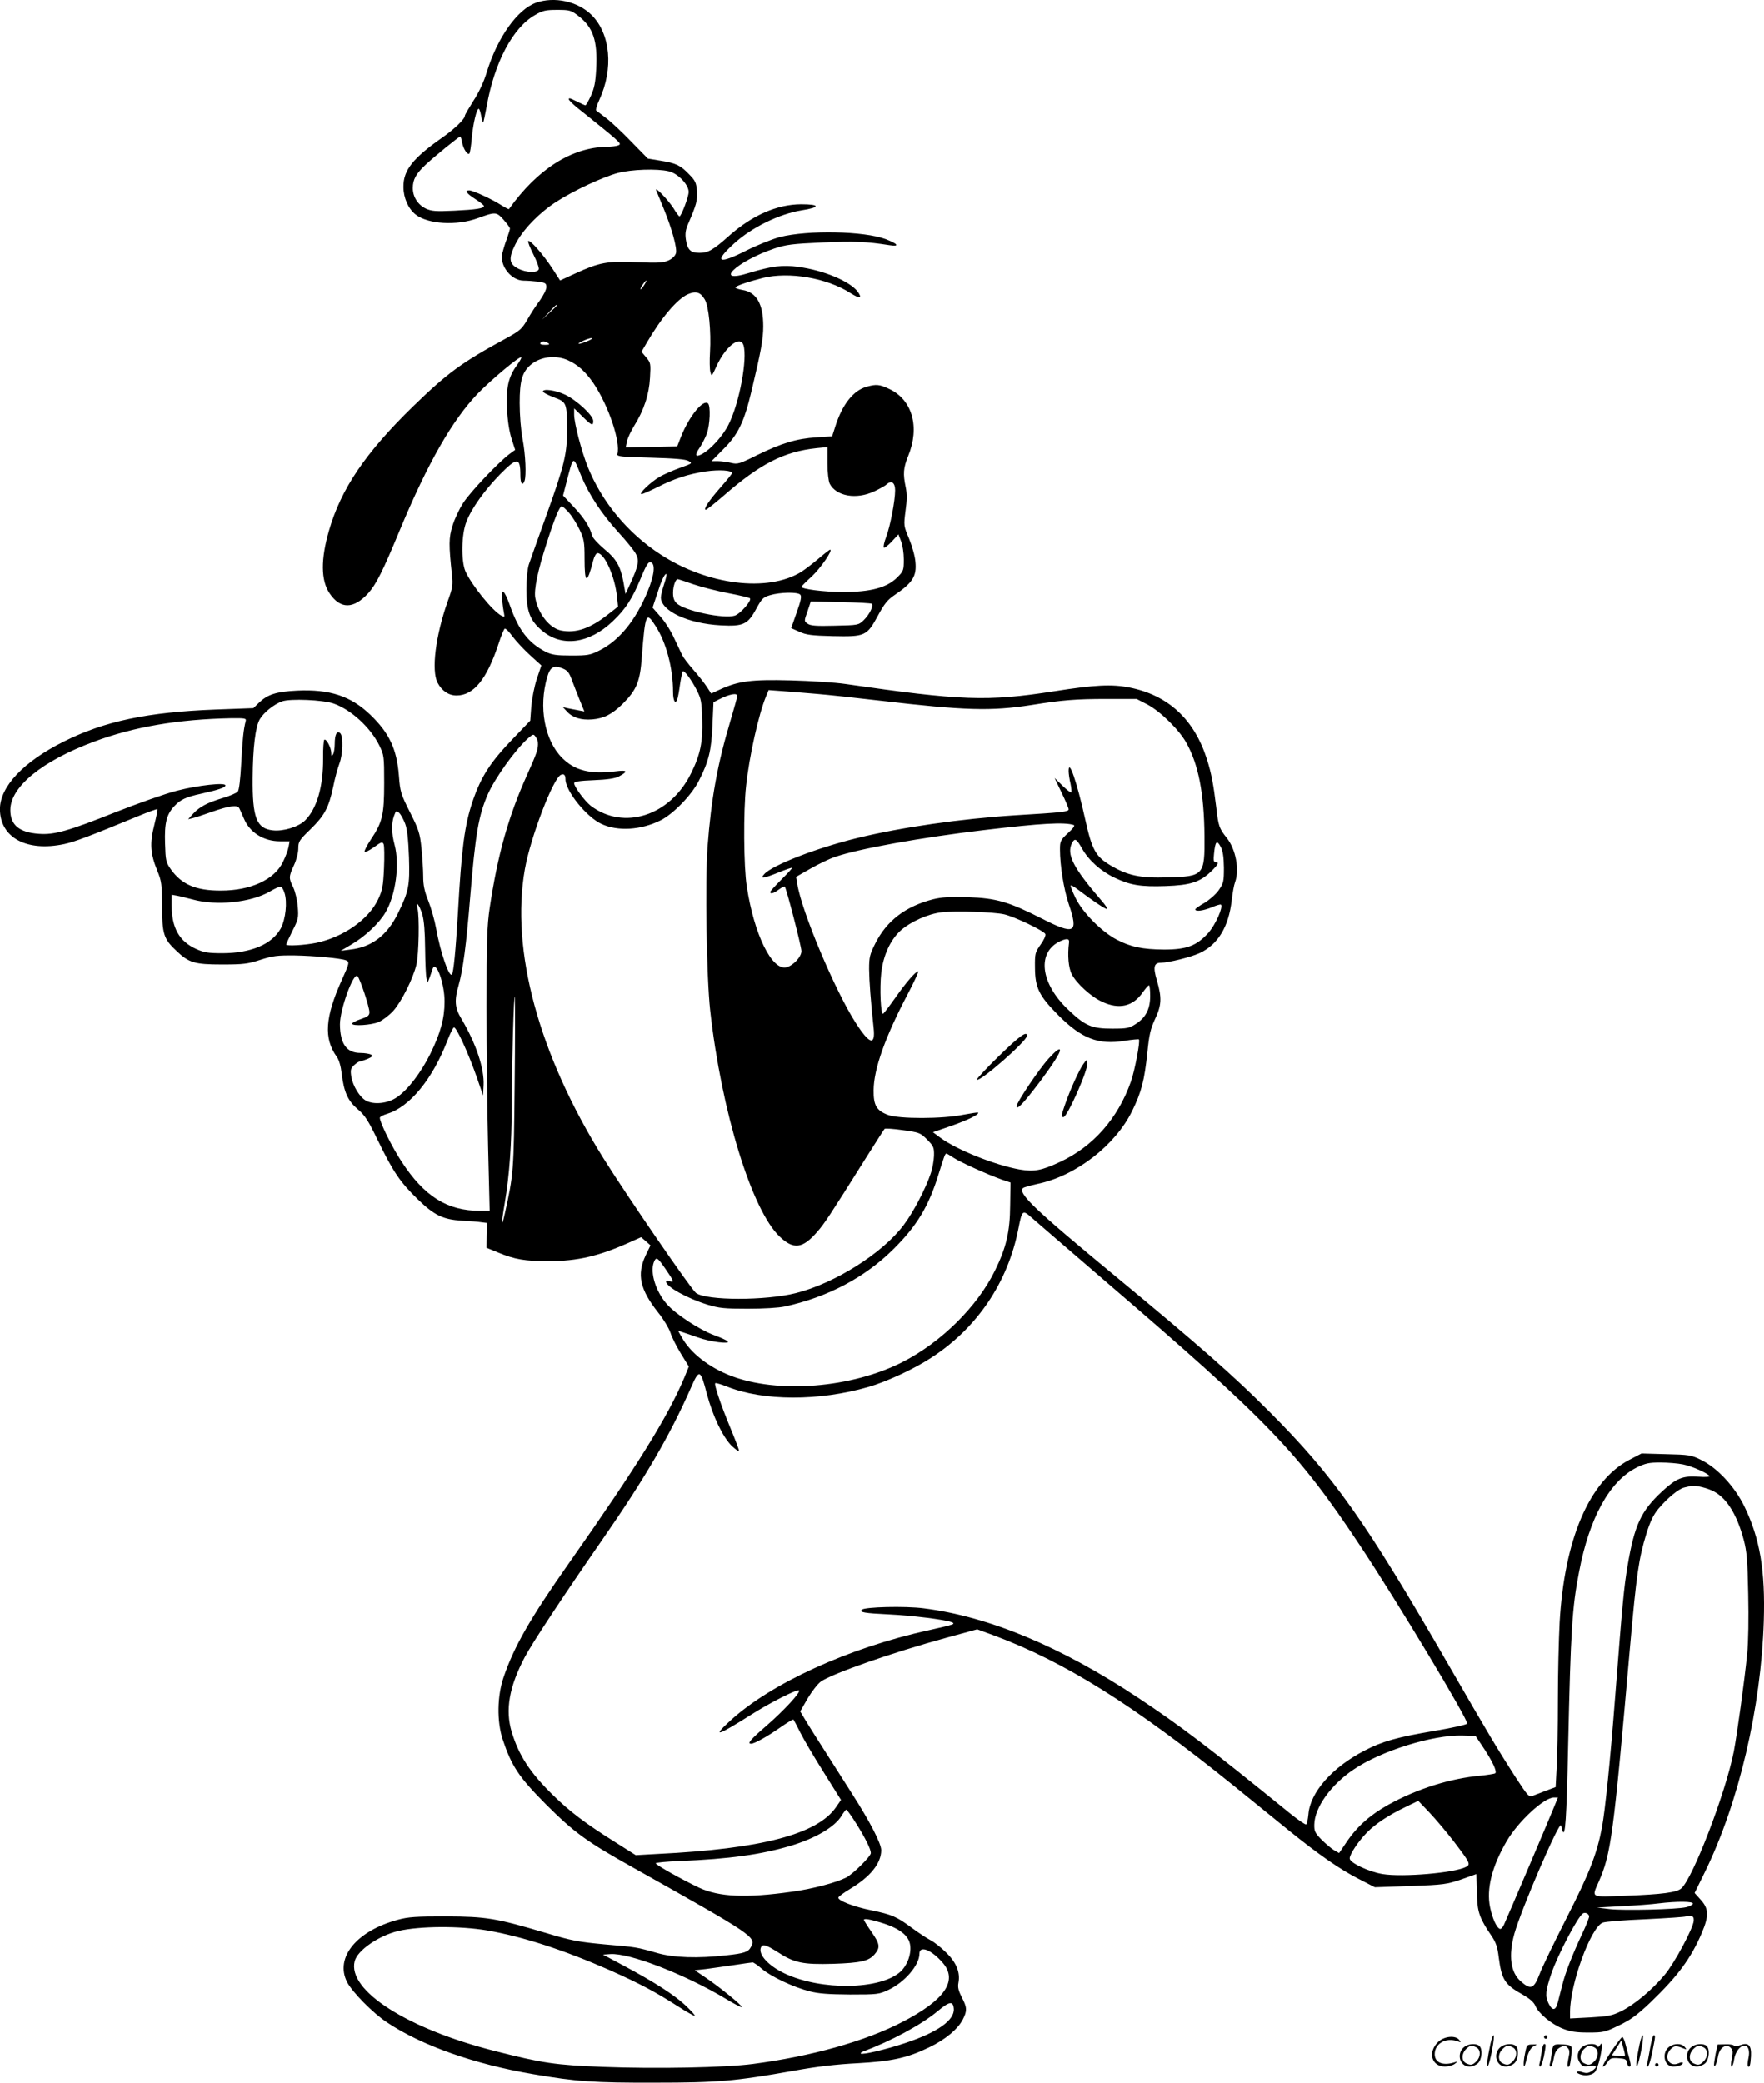 <?xml version="1.0" encoding="UTF-8"?>
<svg xmlns="http://www.w3.org/2000/svg" version="1.0" viewBox="0 0 1016.807 1200.076" preserveAspectRatio="xMidYMid meet">
  <g transform="translate(-0.032,1200.726) scale(0.1,-0.1)" fill="#000000" stroke="none">
    <path d="M3090 11991 c-107 -38 -223 -201 -284 -401 -16 -53 -44 -114 -76 -163 -27 -43 -50 -82 -50 -87 0 -19 -58 -75 -129 -125 -171 -120 -226 -189 -225 -285 0 -63 28 -126 70 -159 71 -56 237 -66 359 -21 102 37 107 37 148 -9 20 -23 37 -45 37 -51 0 -5 -9 -33 -19 -62 -11 -29 -22 -67 -26 -84 -14 -70 54 -154 124 -154 21 0 59 -3 85 -6 41 -6 46 -10 46 -32 0 -13 -17 -47 -37 -75 -21 -28 -54 -78 -73 -112 -32 -55 -43 -64 -125 -109 -255 -139 -334 -197 -534 -391 -274 -267 -415 -475 -484 -715 -48 -165 -47 -287 3 -361 62 -93 139 -92 223 0 46 51 85 129 181 361 161 387 302 634 450 789 79 81 242 218 251 209 3 -2 -8 -22 -24 -44 -50 -68 -64 -130 -58 -252 3 -67 13 -131 26 -172 l21 -65 -33 -24 c-65 -49 -225 -218 -266 -281 -23 -35 -51 -95 -62 -132 -22 -70 -22 -109 -3 -286 6 -55 3 -74 -25 -150 -70 -199 -95 -398 -58 -469 25 -47 64 -73 109 -73 99 0 175 94 242 297 15 46 31 85 36 88 4 3 25 -17 45 -45 20 -27 66 -76 101 -108 l65 -59 -26 -77 c-14 -42 -28 -113 -32 -159 l-6 -82 -96 -100 c-135 -140 -187 -221 -237 -367 -45 -135 -63 -265 -84 -643 -13 -217 -25 -343 -35 -353 -16 -16 -66 128 -90 263 -9 50 -30 123 -46 163 -22 55 -29 90 -29 140 0 37 -5 110 -10 162 -9 86 -15 106 -66 207 -53 105 -57 118 -64 210 -12 155 -56 247 -164 351 -113 109 -235 149 -424 140 -120 -6 -169 -22 -219 -70 l-32 -31 -218 -8 c-393 -15 -640 -67 -876 -185 -232 -116 -367 -260 -367 -389 1 -164 154 -247 371 -201 61 13 145 45 424 160 60 25 111 43 113 41 2 -2 -6 -43 -18 -91 -27 -105 -23 -165 17 -263 25 -61 27 -78 28 -206 0 -158 9 -188 82 -256 72 -69 105 -79 262 -79 124 0 149 3 223 27 72 23 98 26 198 25 111 -2 264 -16 295 -28 21 -9 20 -16 -24 -113 -97 -215 -105 -337 -30 -442 14 -19 24 -55 29 -97 13 -107 35 -157 91 -205 42 -35 61 -64 119 -184 86 -177 127 -238 228 -336 97 -94 146 -117 256 -124 44 -2 95 -6 112 -9 l32 -4 -2 -72 -1 -71 66 -27 c96 -40 155 -50 290 -50 170 0 294 29 479 113 l56 25 27 -23 27 -24 -28 -58 c-52 -111 -33 -196 73 -330 30 -37 61 -89 70 -115 8 -27 36 -81 61 -122 l45 -73 -26 -64 c-96 -227 -272 -510 -665 -1069 -223 -317 -316 -480 -376 -655 -38 -110 -40 -256 -6 -360 52 -156 94 -218 251 -376 164 -163 233 -213 503 -364 695 -390 708 -399 677 -456 -15 -29 -38 -37 -141 -48 -167 -19 -304 -14 -399 13 -123 35 -121 34 -305 50 -150 14 -188 21 -338 66 -287 85 -341 94 -576 95 -170 0 -217 -3 -275 -19 -239 -64 -365 -218 -294 -359 30 -58 150 -180 231 -233 199 -133 505 -241 842 -298 249 -43 354 -50 701 -49 366 0 462 9 797 68 137 25 250 38 370 44 198 11 287 30 413 91 93 44 167 106 195 161 26 50 25 70 -6 128 -19 38 -24 58 -19 84 11 58 -11 115 -69 172 -29 29 -70 62 -92 73 -21 11 -70 43 -109 72 -86 64 -115 76 -231 100 -101 20 -197 57 -191 74 2 6 33 29 70 51 116 70 176 146 177 221 0 39 -65 165 -167 324 -219 343 -260 408 -279 441 l-21 35 43 75 c24 40 58 84 76 97 68 47 408 166 722 252 l179 49 96 -35 c410 -153 803 -399 1380 -864 112 -91 257 -208 323 -262 170 -137 289 -220 398 -276 l95 -49 205 7 c192 7 210 10 293 38 l87 31 1 -27 c1 -15 2 -63 3 -107 3 -86 17 -125 82 -220 27 -40 36 -66 43 -126 17 -129 35 -157 137 -214 42 -24 65 -44 74 -65 18 -44 93 -106 159 -132 44 -17 76 -22 147 -22 85 0 96 2 176 41 67 32 104 59 181 132 158 152 234 254 297 402 41 97 40 138 -6 189 l-36 40 60 122 c195 399 323 945 339 1444 9 292 -22 475 -112 661 -56 115 -157 223 -250 268 -56 28 -69 30 -201 33 l-142 4 -71 -37 c-230 -121 -374 -458 -401 -937 -5 -95 -10 -297 -10 -448 0 -151 -3 -326 -7 -387 l-6 -113 -51 -19 c-28 -11 -63 -24 -78 -30 -26 -10 -28 -7 -106 112 -94 146 -156 249 -377 632 -485 840 -668 1098 -1040 1470 -206 207 -406 382 -885 778 -470 388 -563 478 -533 508 4 4 42 15 83 24 220 45 448 221 546 420 54 110 71 177 88 338 10 101 18 136 44 192 38 80 40 123 11 222 -23 78 -18 103 23 103 43 0 176 33 224 56 105 49 167 152 184 304 5 41 13 88 19 103 27 72 5 191 -48 257 -43 54 -48 68 -60 175 -16 132 -28 196 -53 275 -73 232 -224 372 -448 416 -101 20 -200 15 -435 -22 -385 -60 -534 -54 -1200 42 -60 9 -203 18 -317 21 -226 6 -302 -4 -406 -52 l-52 -24 -24 37 c-13 20 -48 65 -78 99 -30 34 -59 72 -65 85 -6 13 -27 57 -47 99 -19 42 -55 98 -80 125 l-44 50 23 69 c26 83 45 125 56 125 4 0 -1 -25 -12 -57 -10 -31 -19 -66 -19 -78 0 -78 156 -151 345 -161 130 -7 156 5 205 96 32 58 39 66 80 78 58 17 157 19 173 3 9 -9 5 -32 -20 -102 l-32 -91 47 -21 c39 -18 71 -22 192 -25 187 -4 197 0 261 118 36 67 56 92 95 118 106 72 129 109 121 192 -2 31 -19 90 -36 132 -32 76 -32 76 -21 162 9 62 9 99 1 136 -16 76 -14 110 14 179 69 168 24 325 -109 387 -57 27 -75 28 -129 13 -78 -21 -142 -103 -182 -230 l-18 -56 -91 -6 c-113 -7 -200 -33 -341 -102 -102 -51 -113 -54 -150 -45 -22 5 -56 10 -76 10 l-37 0 67 68 c87 86 121 157 165 343 53 222 66 293 66 366 0 129 -39 196 -119 209 -23 4 -41 10 -41 14 0 9 63 31 156 55 152 38 370 1 507 -87 54 -34 70 -31 41 9 -45 59 -196 123 -341 142 -91 13 -154 5 -286 -35 -209 -65 -72 67 147 141 69 23 103 27 280 35 185 8 250 5 385 -16 59 -9 47 8 -23 35 -126 47 -449 53 -611 12 -44 -12 -129 -46 -189 -76 -166 -84 -194 -70 -74 39 102 93 260 170 389 191 109 17 108 35 -3 35 -139 -1 -280 -63 -413 -180 -93 -83 -122 -100 -172 -100 -52 0 -70 17 -79 77 -5 36 -2 56 16 97 44 101 52 130 48 184 -4 45 -10 59 -44 93 -51 54 -78 66 -166 80 l-73 12 -95 97 c-52 54 -117 115 -145 136 -27 21 -54 41 -58 44 -4 4 4 31 18 61 83 180 65 380 -44 489 -79 79 -215 109 -321 71z m242 -74 c88 -67 114 -145 105 -309 -4 -75 -11 -110 -30 -152 -14 -31 -29 -56 -32 -56 -3 0 -23 9 -45 20 -22 11 -42 20 -45 20 -20 0 9 -29 108 -106 61 -49 129 -104 150 -123 34 -31 37 -36 20 -42 -10 -4 -39 -8 -64 -8 -204 -3 -401 -129 -565 -359 -1 -2 -22 9 -46 24 -53 34 -162 84 -183 84 -28 0 -15 -18 35 -50 28 -18 50 -36 50 -40 0 -14 -45 -21 -171 -27 -108 -5 -131 -3 -164 12 -46 22 -75 68 -75 118 0 49 18 82 72 133 47 45 194 164 201 164 3 0 8 -15 11 -33 7 -38 31 -75 42 -65 4 4 10 45 14 91 8 85 28 167 40 167 4 0 10 -19 14 -41 4 -23 9 -39 12 -37 2 3 11 45 20 93 44 251 150 452 278 525 44 26 61 30 128 30 71 0 79 -2 120 -33z m523 -897 c53 -12 115 -77 115 -119 0 -28 -43 -141 -53 -141 -3 0 -19 21 -35 48 -31 48 -110 130 -99 102 3 -8 22 -53 41 -100 49 -119 80 -232 73 -261 -4 -15 -20 -32 -42 -42 -30 -14 -56 -16 -183 -11 -171 8 -217 -1 -356 -65 l-87 -40 -44 68 c-51 79 -130 169 -140 159 -3 -3 10 -38 30 -77 20 -39 34 -78 31 -86 -8 -21 -72 -19 -116 3 -55 27 -60 58 -20 139 41 83 135 181 238 248 102 65 265 141 353 165 80 21 226 26 294 10z m-141 -655 c-9 -14 -18 -25 -21 -25 -5 0 5 18 20 38 17 22 18 13 1 -13z m349 -84 c23 -38 37 -184 30 -304 -3 -47 -2 -98 2 -113 7 -28 8 -27 35 32 52 115 137 181 156 122 24 -78 -24 -335 -86 -457 -32 -65 -104 -144 -153 -170 -39 -21 -44 -7 -14 36 14 21 33 58 42 82 18 52 22 158 7 173 -27 27 -107 -70 -155 -188 l-23 -59 -148 -3 -149 -3 7 33 c3 18 22 59 41 90 57 91 87 182 92 278 5 82 4 87 -22 118 l-27 32 28 48 c85 147 176 254 238 283 48 21 74 13 99 -30z m-853 -34 c0 -2 -19 -21 -42 -42 l-43 -40 40 43 c36 39 45 47 45 39z m185 -202 c-51 -22 -82 -26 -40 -5 22 11 47 19 55 19 8 0 2 -6 -15 -14z m-235 -15 c11 -7 7 -10 -18 -10 -20 0 -31 4 -27 10 8 13 26 13 45 0z m115 -99 c57 -26 100 -65 147 -133 86 -128 157 -338 137 -408 -3 -13 24 -16 191 -20 140 -4 202 -9 219 -19 24 -13 23 -14 -50 -40 -41 -15 -95 -38 -119 -53 -50 -29 -121 -98 -102 -98 7 0 47 18 90 39 98 50 181 77 282 92 77 11 150 6 150 -10 0 -4 -30 -41 -66 -82 -67 -76 -102 -129 -85 -129 5 0 49 35 98 77 215 188 352 258 541 278 l62 6 0 -93 c0 -54 6 -103 13 -118 37 -72 153 -93 257 -44 30 14 63 32 72 41 27 24 48 9 48 -35 0 -60 -28 -205 -51 -267 -12 -31 -18 -59 -14 -63 4 -4 24 12 45 34 l39 42 15 -39 c9 -22 16 -69 16 -105 0 -63 -2 -68 -38 -104 -59 -59 -153 -84 -312 -84 -110 0 -240 17 -240 30 0 3 27 30 61 61 50 47 123 153 104 153 -3 0 -34 -24 -68 -53 -34 -29 -78 -62 -98 -75 -193 -119 -541 -76 -812 101 -188 122 -338 303 -419 505 -36 91 -78 251 -78 300 l0 36 48 -47 c54 -53 62 -56 62 -25 0 31 -95 119 -162 151 -55 26 -128 36 -128 18 0 -5 28 -20 62 -33 75 -28 76 -31 77 -183 1 -141 -14 -206 -122 -505 -46 -129 -91 -253 -98 -275 -8 -24 -14 -83 -14 -145 0 -124 20 -177 88 -235 114 -98 272 -78 409 52 75 71 113 130 163 251 28 68 42 92 54 90 31 -6 25 -70 -16 -170 -69 -166 -163 -281 -276 -338 -55 -28 -69 -30 -164 -30 -86 0 -111 4 -146 21 -100 51 -157 125 -207 267 -33 94 -54 107 -45 30 3 -29 8 -63 11 -76 4 -21 3 -22 -16 -12 -52 28 -173 179 -207 256 -25 60 -23 213 6 285 29 76 105 182 195 274 98 99 116 98 116 -6 0 -48 12 -65 24 -33 11 30 6 151 -11 240 -10 52 -17 139 -17 209 0 126 14 175 60 217 56 50 146 62 219 29z m74 -662 c46 -112 119 -222 216 -329 48 -52 94 -109 102 -127 19 -37 12 -69 -34 -170 l-27 -58 -12 69 c-18 93 -41 133 -112 191 -33 28 -64 61 -68 75 -14 52 -46 102 -106 166 l-62 66 18 70 c43 165 38 162 85 47z m-69 -216 c18 -20 45 -64 61 -97 26 -55 29 -71 29 -168 0 -147 14 -150 50 -10 6 24 17 42 25 42 40 0 100 -135 112 -251 l6 -57 -59 -46 c-102 -80 -183 -108 -268 -92 -67 13 -133 95 -150 188 -9 47 15 160 66 317 47 147 74 211 87 211 5 0 23 -17 41 -37z m719 -413 c47 -16 138 -39 201 -51 63 -12 118 -25 123 -29 13 -11 -53 -88 -87 -100 -63 -20 -288 27 -335 71 -15 14 -21 32 -21 60 0 38 14 79 27 79 3 0 44 -13 92 -30z m1027 -112 c11 -12 -15 -63 -47 -94 -30 -29 -32 -29 -167 -32 -109 -3 -141 0 -157 12 -20 14 -20 15 0 71 l19 57 172 -4 c95 -2 176 -6 180 -10z m-1246 -129 c61 -94 100 -243 100 -379 0 -50 13 -73 24 -43 4 9 11 48 16 86 6 39 13 73 16 76 8 8 50 -48 81 -109 25 -49 28 -68 31 -166 4 -131 -10 -203 -64 -312 -120 -245 -388 -332 -579 -187 -35 28 -95 109 -95 130 0 9 34 14 113 17 78 3 122 10 144 21 56 30 51 39 -19 30 -144 -18 -234 4 -307 77 -102 102 -137 294 -86 467 17 58 39 70 90 48 25 -10 37 -24 50 -61 10 -27 31 -80 46 -118 l28 -68 -32 6 c-18 3 -45 9 -62 12 l-30 7 24 -26 c32 -35 82 -50 145 -45 69 6 115 30 177 91 80 81 99 127 109 270 20 253 25 263 80 176z m930 -390 c63 -5 228 -23 365 -39 488 -57 639 -61 870 -25 181 29 258 35 434 35 l173 0 62 -32 c74 -39 181 -144 223 -218 71 -125 104 -294 106 -540 2 -226 -4 -233 -214 -238 -158 -5 -230 11 -329 70 -85 51 -106 90 -145 267 -47 212 -95 351 -95 276 0 -16 5 -50 11 -74 5 -24 7 -46 4 -49 -3 -3 -26 14 -51 39 l-45 44 40 -84 c23 -47 41 -90 41 -97 0 -14 -36 -18 -305 -34 -315 -20 -658 -69 -912 -131 -234 -57 -490 -156 -537 -208 -26 -29 -9 -27 81 9 42 17 77 29 79 27 2 -2 -26 -32 -61 -67 -36 -36 -65 -68 -65 -72 0 -14 20 -8 50 14 16 12 32 20 34 17 9 -9 96 -345 96 -372 0 -33 -47 -83 -86 -93 -84 -21 -187 189 -229 466 -18 113 -20 436 -4 578 18 172 73 416 115 517 l15 36 82 -6 c45 -3 134 -11 197 -16z m-460 -12 c0 -7 -18 -71 -39 -142 -75 -249 -111 -449 -132 -725 -15 -201 -6 -755 15 -945 65 -583 240 -1152 401 -1304 80 -76 132 -69 216 28 42 48 68 87 284 431 54 85 100 158 104 162 3 4 51 1 105 -7 95 -13 101 -15 140 -54 38 -39 41 -45 40 -94 -1 -28 -9 -74 -19 -102 -28 -85 -102 -227 -156 -297 -121 -162 -397 -336 -621 -392 -173 -44 -516 -44 -576 1 -28 21 -395 555 -534 777 -372 596 -535 1197 -452 1666 33 185 164 526 208 543 18 7 26 -1 26 -27 1 -67 121 -216 207 -256 94 -44 228 -36 342 21 73 37 179 146 220 228 56 110 72 173 78 318 l6 134 31 16 c61 31 106 40 106 20z m-2325 -44 c99 -35 211 -137 262 -241 27 -55 28 -62 28 -217 0 -183 -10 -225 -77 -325 -22 -33 -38 -65 -36 -70 2 -6 25 6 53 25 44 32 50 34 57 18 4 -10 5 -72 2 -138 -5 -106 -9 -127 -35 -182 -55 -114 -199 -215 -354 -248 -68 -14 -175 -20 -175 -10 0 3 16 38 36 78 34 67 36 76 31 140 -3 38 -15 88 -26 111 -27 54 -26 63 4 128 14 30 25 71 25 96 0 40 5 48 69 110 82 80 106 124 132 245 10 51 27 111 36 135 20 52 23 156 5 174 -19 19 -32 -6 -32 -62 0 -25 -5 -52 -10 -60 -8 -12 -10 -11 -10 8 0 30 -28 84 -40 77 -4 -3 -8 -51 -7 -108 1 -162 -36 -289 -104 -357 -38 -37 -125 -64 -186 -57 -94 10 -118 73 -116 302 1 174 16 296 41 338 23 39 80 85 128 103 47 17 237 9 299 -13z m-508 -100 c-12 -44 -19 -107 -26 -244 -5 -91 -12 -154 -20 -163 -7 -8 -44 -24 -84 -36 -93 -28 -135 -51 -172 -90 l-30 -33 25 6 c14 3 63 19 110 36 103 36 149 42 160 21 4 -8 16 -34 26 -58 33 -81 114 -132 208 -132 l56 0 -6 -32 c-3 -18 -18 -58 -33 -88 -49 -101 -185 -164 -356 -164 -144 -1 -228 35 -290 123 -28 40 -30 50 -33 148 -4 117 8 167 53 215 35 38 67 53 155 72 103 23 140 36 140 48 0 18 -157 1 -281 -31 -63 -16 -222 -72 -354 -124 -271 -108 -352 -131 -441 -124 -113 8 -164 51 -164 137 0 133 182 282 480 393 232 87 489 130 793 136 80 1 88 -1 84 -16z m1684 -122 c3 -38 -6 -63 -63 -190 -108 -240 -169 -459 -215 -766 -15 -101 -18 -191 -18 -565 0 -245 4 -610 9 -812 l9 -368 -55 0 c-190 0 -322 83 -453 284 -54 82 -125 225 -125 252 0 6 19 16 42 23 130 39 262 200 348 424 15 39 32 73 37 74 13 5 82 -145 130 -282 l38 -110 3 58 c5 97 -43 241 -129 386 -37 61 -40 104 -15 191 25 89 44 229 66 500 31 375 49 479 103 602 42 94 158 256 231 321 29 25 32 26 43 10 7 -9 14 -24 14 -32z m-765 -470 c12 -32 18 -89 22 -194 5 -164 -1 -194 -64 -323 -62 -126 -151 -194 -274 -208 l-55 -7 64 38 c78 46 158 122 194 184 59 101 82 276 52 389 -18 67 -19 123 -3 167 11 30 13 31 29 17 10 -9 25 -37 35 -63z m3853 -7 c9 -3 -2 -19 -33 -47 -43 -40 -46 -47 -46 -93 0 -95 22 -230 51 -317 57 -167 34 -179 -156 -82 -192 97 -261 117 -426 123 -104 3 -150 0 -200 -12 -159 -41 -267 -123 -333 -254 -32 -64 -36 -79 -36 -149 1 -72 9 -181 26 -339 11 -104 -23 -95 -101 26 -119 183 -315 648 -339 805 l-7 40 84 48 c46 26 108 56 138 66 133 47 499 113 865 156 330 39 458 46 513 29z m49 -137 c38 -67 107 -129 187 -167 90 -43 151 -53 294 -48 144 5 199 23 264 86 39 38 46 52 23 52 -10 0 -12 11 -8 48 7 72 16 82 38 41 13 -25 18 -57 19 -121 0 -80 -2 -89 -30 -130 -17 -24 -54 -56 -82 -73 -29 -16 -52 -33 -53 -37 0 -15 48 -8 96 12 26 11 49 18 52 15 14 -14 -32 -117 -73 -163 -67 -74 -124 -96 -255 -96 -124 1 -193 15 -274 58 -86 45 -195 155 -236 239 -18 37 -31 70 -28 72 3 3 22 -8 44 -25 79 -60 153 -110 164 -110 7 0 -8 23 -32 50 -163 189 -202 266 -168 331 16 29 25 24 58 -34z m-4598 -253 c18 -54 7 -153 -21 -206 -50 -91 -170 -142 -334 -143 -85 0 -108 4 -153 24 -98 44 -142 122 -142 252 l0 61 28 -5 c15 -2 56 -13 92 -22 138 -38 336 -18 445 45 27 16 55 29 62 29 6 1 17 -15 23 -35z m795 -126 c10 -35 15 -98 16 -197 1 -80 4 -157 8 -171 l7 -24 11 29 c6 17 14 39 17 49 19 56 70 -86 69 -189 0 -96 -24 -182 -82 -300 -55 -110 -129 -207 -192 -250 -51 -36 -131 -45 -177 -21 -37 19 -78 85 -87 142 -5 36 -3 45 16 63 13 12 27 21 31 21 5 0 25 7 46 15 29 13 34 18 22 25 -8 5 -36 10 -62 10 -80 0 -117 53 -118 165 0 86 78 301 101 278 15 -15 69 -178 69 -208 0 -19 -9 -26 -50 -40 -27 -9 -50 -21 -50 -26 0 -16 113 -9 155 10 22 10 59 38 82 63 47 52 115 187 134 268 14 61 18 279 6 323 -14 52 12 19 28 -35z m3354 1 c58 -13 230 -95 237 -114 3 -8 -9 -35 -28 -61 -31 -44 -33 -50 -32 -133 1 -116 23 -161 134 -273 134 -135 231 -173 383 -148 43 7 80 10 82 8 9 -8 -24 -181 -46 -243 -75 -213 -218 -375 -410 -464 -105 -49 -148 -57 -231 -43 -141 25 -362 113 -457 183 l-43 32 104 36 c97 34 165 67 156 77 -3 2 -40 -4 -84 -12 -118 -25 -374 -25 -436 -1 -66 25 -83 56 -82 142 1 123 67 308 196 553 38 72 65 132 61 132 -15 0 -68 -61 -132 -152 -34 -48 -65 -89 -70 -92 -14 -9 -21 147 -11 236 12 101 52 189 111 243 58 52 159 97 238 106 81 9 297 2 360 -12z m373 -165 c-9 -70 -3 -144 16 -180 27 -53 111 -130 175 -159 98 -46 178 -27 234 54 16 22 31 40 36 41 4 0 7 -28 7 -61 0 -76 -25 -125 -83 -162 -37 -24 -50 -27 -136 -27 -117 0 -156 16 -252 108 -164 154 -184 336 -44 398 37 16 51 13 47 -12z m-3195 -824 c-5 -496 -6 -507 -57 -738 -20 -89 -20 -53 0 63 27 161 40 341 40 558 0 225 13 678 18 627 2 -19 2 -249 -1 -510z m2531 -415 c40 -26 195 -96 277 -125 l50 -17 -2 -129 c-1 -156 -23 -247 -88 -379 -101 -206 -308 -411 -530 -525 -295 -151 -721 -185 -993 -80 -126 49 -230 130 -281 220 l-22 39 28 -9 c15 -5 55 -18 88 -30 66 -24 187 -40 170 -22 -5 6 -41 22 -79 36 -86 32 -223 122 -272 179 -64 73 -97 181 -75 240 14 35 21 30 71 -43 46 -67 48 -74 20 -65 -11 3 -20 2 -20 -3 0 -29 120 -96 240 -133 65 -20 96 -23 230 -23 91 0 180 5 215 13 247 54 461 167 626 331 135 134 203 247 259 430 34 109 38 120 46 120 2 0 21 -11 42 -25z m453 -348 c20 -18 209 -180 420 -362 939 -806 1108 -981 1467 -1521 214 -321 626 -1007 619 -1028 -2 -6 -86 -25 -188 -42 -215 -36 -303 -61 -404 -114 -186 -96 -313 -240 -323 -367 -3 -29 -8 -56 -13 -58 -4 -3 -45 25 -91 62 -483 392 -634 506 -878 668 -445 295 -861 468 -1235 515 -109 14 -341 8 -357 -8 -15 -15 13 -20 157 -27 129 -6 321 -30 358 -44 28 -11 23 -13 -128 -47 -462 -101 -911 -306 -1147 -523 -107 -98 -73 -87 125 38 107 68 264 147 273 138 11 -10 -85 -114 -187 -203 -94 -81 -113 -104 -89 -104 19 0 93 41 167 93 40 28 75 49 77 46 2 -2 20 -35 39 -74 19 -38 80 -142 135 -229 l100 -160 -29 -42 c-107 -155 -428 -240 -1029 -269 l-125 -7 -125 79 c-164 103 -258 174 -353 268 -132 129 -196 228 -237 363 -38 126 -15 260 76 432 44 83 226 358 446 675 248 357 391 603 512 878 47 107 54 105 91 -38 34 -128 92 -249 144 -300 23 -21 41 -34 41 -27 0 7 -22 65 -49 130 -56 135 -95 251 -88 259 3 3 34 -6 69 -20 208 -83 529 -84 813 -2 105 30 264 104 362 168 264 170 442 433 503 742 22 112 24 113 81 62z m3751 -1418 c53 -11 142 -51 152 -67 3 -5 -24 -7 -63 -4 -93 6 -127 -8 -210 -84 -122 -113 -160 -194 -200 -432 -20 -120 -29 -209 -71 -752 -29 -376 -58 -655 -76 -752 -29 -153 -73 -265 -204 -522 -70 -138 -141 -284 -156 -324 -32 -84 -51 -92 -108 -41 -59 51 -72 148 -37 274 40 143 261 655 269 624 2 -8 6 -21 8 -29 16 -48 24 62 33 490 15 669 23 794 63 1000 59 311 176 522 330 600 53 26 72 30 139 30 43 0 102 -5 131 -11z m163 -149 c82 -35 145 -132 186 -285 18 -67 22 -117 26 -313 3 -140 1 -277 -6 -345 -16 -160 -59 -468 -77 -562 -47 -238 -235 -727 -302 -788 -26 -24 -109 -35 -324 -43 -203 -8 -194 -13 -153 80 71 161 85 262 180 1346 38 429 51 516 95 660 22 70 40 108 69 143 52 62 117 116 150 123 14 3 31 7 36 9 19 5 80 -7 120 -25z m-1323 -1470 c61 -90 90 -153 76 -161 -7 -3 -44 -9 -83 -13 -176 -16 -365 -75 -533 -168 -105 -59 -179 -124 -241 -216 l-42 -62 -30 17 c-16 10 -48 37 -72 61 -37 38 -42 48 -41 87 2 97 95 228 226 316 157 107 457 201 628 196 l75 -2 37 -55z m419 -347 c-22 -56 -273 -645 -292 -686 -7 -15 -17 -26 -23 -24 -19 6 -44 61 -57 125 -22 105 11 236 96 381 67 114 215 251 272 251 l23 0 -19 -47z m-578 -210 c92 -121 95 -128 67 -143 -64 -34 -365 -60 -480 -41 -80 13 -190 65 -190 90 0 24 49 98 99 149 49 50 124 100 224 148 l72 35 65 -68 c36 -38 100 -114 143 -170z m-3446 105 c51 -81 83 -146 83 -168 0 -19 -103 -121 -142 -141 -59 -30 -196 -66 -314 -82 -263 -37 -418 -30 -533 23 -94 44 -251 132 -251 141 0 4 62 10 138 13 287 12 467 37 637 87 145 43 259 110 297 175 11 18 23 34 27 34 3 0 30 -37 58 -82z m4821 -460 c-3 -7 -20 -16 -39 -20 -56 -13 -358 -20 -439 -11 l-75 9 145 8 c80 4 174 11 210 16 109 13 202 12 198 -2z m-598 -74 c0 -7 -18 -53 -41 -101 -59 -127 -96 -222 -114 -294 -9 -35 -21 -81 -26 -101 -12 -48 -32 -48 -54 -2 -19 40 -16 72 17 169 36 106 151 326 182 347 13 9 36 -2 36 -18z m603 -24 c-4 -45 -111 -244 -168 -312 -71 -85 -173 -171 -250 -209 -53 -26 -75 -30 -178 -36 l-117 -6 0 37 c0 162 119 487 188 515 15 6 128 15 251 20 123 6 226 13 229 16 3 3 15 5 27 3 15 -2 19 -10 18 -28z m-4708 -4 c115 -31 178 -73 190 -128 12 -52 -13 -124 -55 -162 -116 -104 -456 -109 -666 -10 -94 44 -153 109 -138 149 9 23 28 18 96 -25 97 -63 145 -73 322 -68 157 5 204 16 237 54 34 39 32 59 -16 128 -25 36 -45 68 -45 71 0 8 22 6 75 -9z m-2245 -52 c206 -36 442 -113 706 -229 172 -77 261 -124 392 -208 51 -33 95 -57 98 -55 2 3 -22 30 -55 61 -67 62 -176 132 -355 228 l-120 64 42 3 c110 8 432 -117 670 -260 46 -28 85 -48 88 -45 6 6 -121 110 -206 168 l-65 44 65 7 c36 5 109 15 162 23 53 8 101 15 107 15 5 0 29 -16 53 -37 53 -45 180 -105 273 -129 53 -14 109 -18 235 -19 158 0 167 1 222 27 93 44 178 142 178 208 0 50 70 23 135 -53 88 -102 11 -214 -233 -340 -214 -111 -524 -198 -861 -242 -160 -21 -554 -29 -866 -17 -276 11 -344 21 -620 91 -506 128 -853 349 -810 518 15 62 138 147 251 174 124 29 356 30 514 3z m2688 -450 c6 -66 -92 -136 -278 -198 -110 -37 -249 -70 -258 -61 -3 2 4 8 14 12 159 59 337 155 429 232 68 57 89 60 93 15z M5757 5921 c-73 -71 -129 -132 -126 -135 16 -16 289 223 289 253 0 30 -42 0 -163 -118z M6045 5908 c-58 -64 -185 -254 -185 -275 0 -26 41 18 135 142 73 98 115 163 115 180 0 16 -23 -1 -65 -47z M6244 5875 c-24 -34 -77 -151 -105 -233 -22 -63 -23 -72 -9 -72 22 0 144 275 138 313 -3 21 -4 20 -24 -8z M8591 230 c-18 -85 -24 -135 -15 -127 12 11 43 177 33 177 -4 0 -12 -22 -18 -50z M8900 270 c0 -5 5 -10 10 -10 6 0 10 5 10 10 0 6 -4 10 -10 10 -5 0 -10 -4 -10 -10z M9451 230 c-18 -85 -24 -135 -15 -127 12 11 43 177 33 177 -4 0 -12 -22 -18 -50z M9511 203 c-7 -42 -15 -82 -18 -90 -3 -7 -1 -13 5 -13 5 0 17 37 26 83 19 95 19 97 8 97 -4 0 -14 -34 -21 -77z M8291 243 c-63 -59 -40 -143 38 -143 20 0 46 7 57 16 18 14 18 15 -6 7 -64 -19 -110 0 -110 48 0 61 63 98 130 75 22 -8 23 -7 11 8 -22 27 -85 21 -120 -11z M9286 185 c-31 -47 -52 -85 -46 -85 5 0 17 11 26 25 15 23 23 26 63 23 39 -3 46 -6 49 -25 2 -13 8 -23 13 -23 11 0 11 6 0 50 -6 19 -15 54 -21 78 -6 23 -14 42 -19 42 -4 0 -33 -38 -65 -85z m80 -22 c-2 -3 -20 -3 -40 -1 l-35 3 27 42 27 43 12 -42 c7 -23 11 -43 9 -45z M8443 215 c-50 -35 -31 -115 27 -115 17 0 39 9 50 20 22 22 27 79 8 98 -16 16 -59 15 -85 -3z m68 -5 c25 -14 25 -54 -1 -80 -23 -23 -33 -24 -61 -10 -25 14 -25 54 1 80 23 23 33 24 61 10z M8653 215 c-50 -35 -31 -115 27 -115 17 0 39 9 50 20 22 22 27 79 8 98 -16 16 -59 15 -85 -3z m68 -5 c25 -14 25 -54 -1 -80 -23 -23 -33 -24 -61 -10 -25 14 -25 54 1 80 23 23 33 24 61 10z M8790 173 c-12 -56 -8 -100 5 -48 13 57 26 83 48 93 20 9 19 10 -10 9 -31 0 -33 -2 -43 -54z M8886 183 c-4 -27 -9 -56 -12 -65 -3 -10 -1 -18 4 -18 5 0 14 26 21 57 13 68 13 73 2 73 -5 0 -12 -21 -15 -47z M8945 181 c-3 -25 -8 -54 -11 -63 -3 -10 -1 -18 4 -18 6 0 14 21 18 47 7 36 15 51 36 63 25 13 29 13 43 -1 13 -13 14 -24 6 -60 -9 -41 -8 -59 5 -47 3 3 8 31 11 61 5 53 4 56 -18 61 -13 3 -38 4 -56 4 -29 -1 -32 -4 -38 -47z M9123 215 c-30 -21 -38 -62 -17 -92 14 -22 21 -25 55 -20 45 6 50 -5 14 -29 -20 -13 -31 -14 -55 -6 -30 11 -44 -1 -14 -12 30 -12 71 -6 87 12 9 10 23 49 31 87 14 68 13 93 -3 66 -6 -9 -11 -10 -15 -2 -10 16 -58 14 -83 -4z m68 -5 c25 -14 25 -54 -1 -80 -23 -23 -33 -24 -61 -10 -25 14 -25 54 1 80 23 23 33 24 61 10z M9623 215 c-47 -33 -32 -115 21 -115 31 0 56 10 56 21 0 5 -11 4 -24 -2 -55 -25 -89 38 -45 82 20 20 31 21 74 3 18 -7 18 -6 6 9 -17 21 -59 22 -88 2z M9753 215 c-50 -35 -31 -115 27 -115 17 0 39 9 50 20 22 22 27 79 8 98 -16 16 -59 15 -85 -3z m68 -5 c25 -14 25 -54 -1 -80 -23 -23 -33 -24 -61 -10 -25 14 -25 54 1 80 23 23 33 24 61 10z M9890 178 c-5 -27 -10 -57 -10 -66 1 -27 16 5 24 51 9 47 47 71 72 45 13 -13 14 -24 6 -62 -5 -25 -6 -46 -1 -46 5 0 12 19 15 42 7 43 33 78 59 78 23 0 33 -29 23 -73 -5 -22 -6 -42 -3 -45 10 -11 15 6 18 58 3 64 -15 81 -63 63 -18 -7 -32 -7 -36 -2 -3 5 -25 8 -49 7 l-44 -1 -11 -49z M9540 110 c0 -5 5 -10 10 -10 6 0 10 5 10 10 0 6 -4 10 -10 10 -5 0 -10 -4 -10 -10z"></path>
  </g>
</svg>
